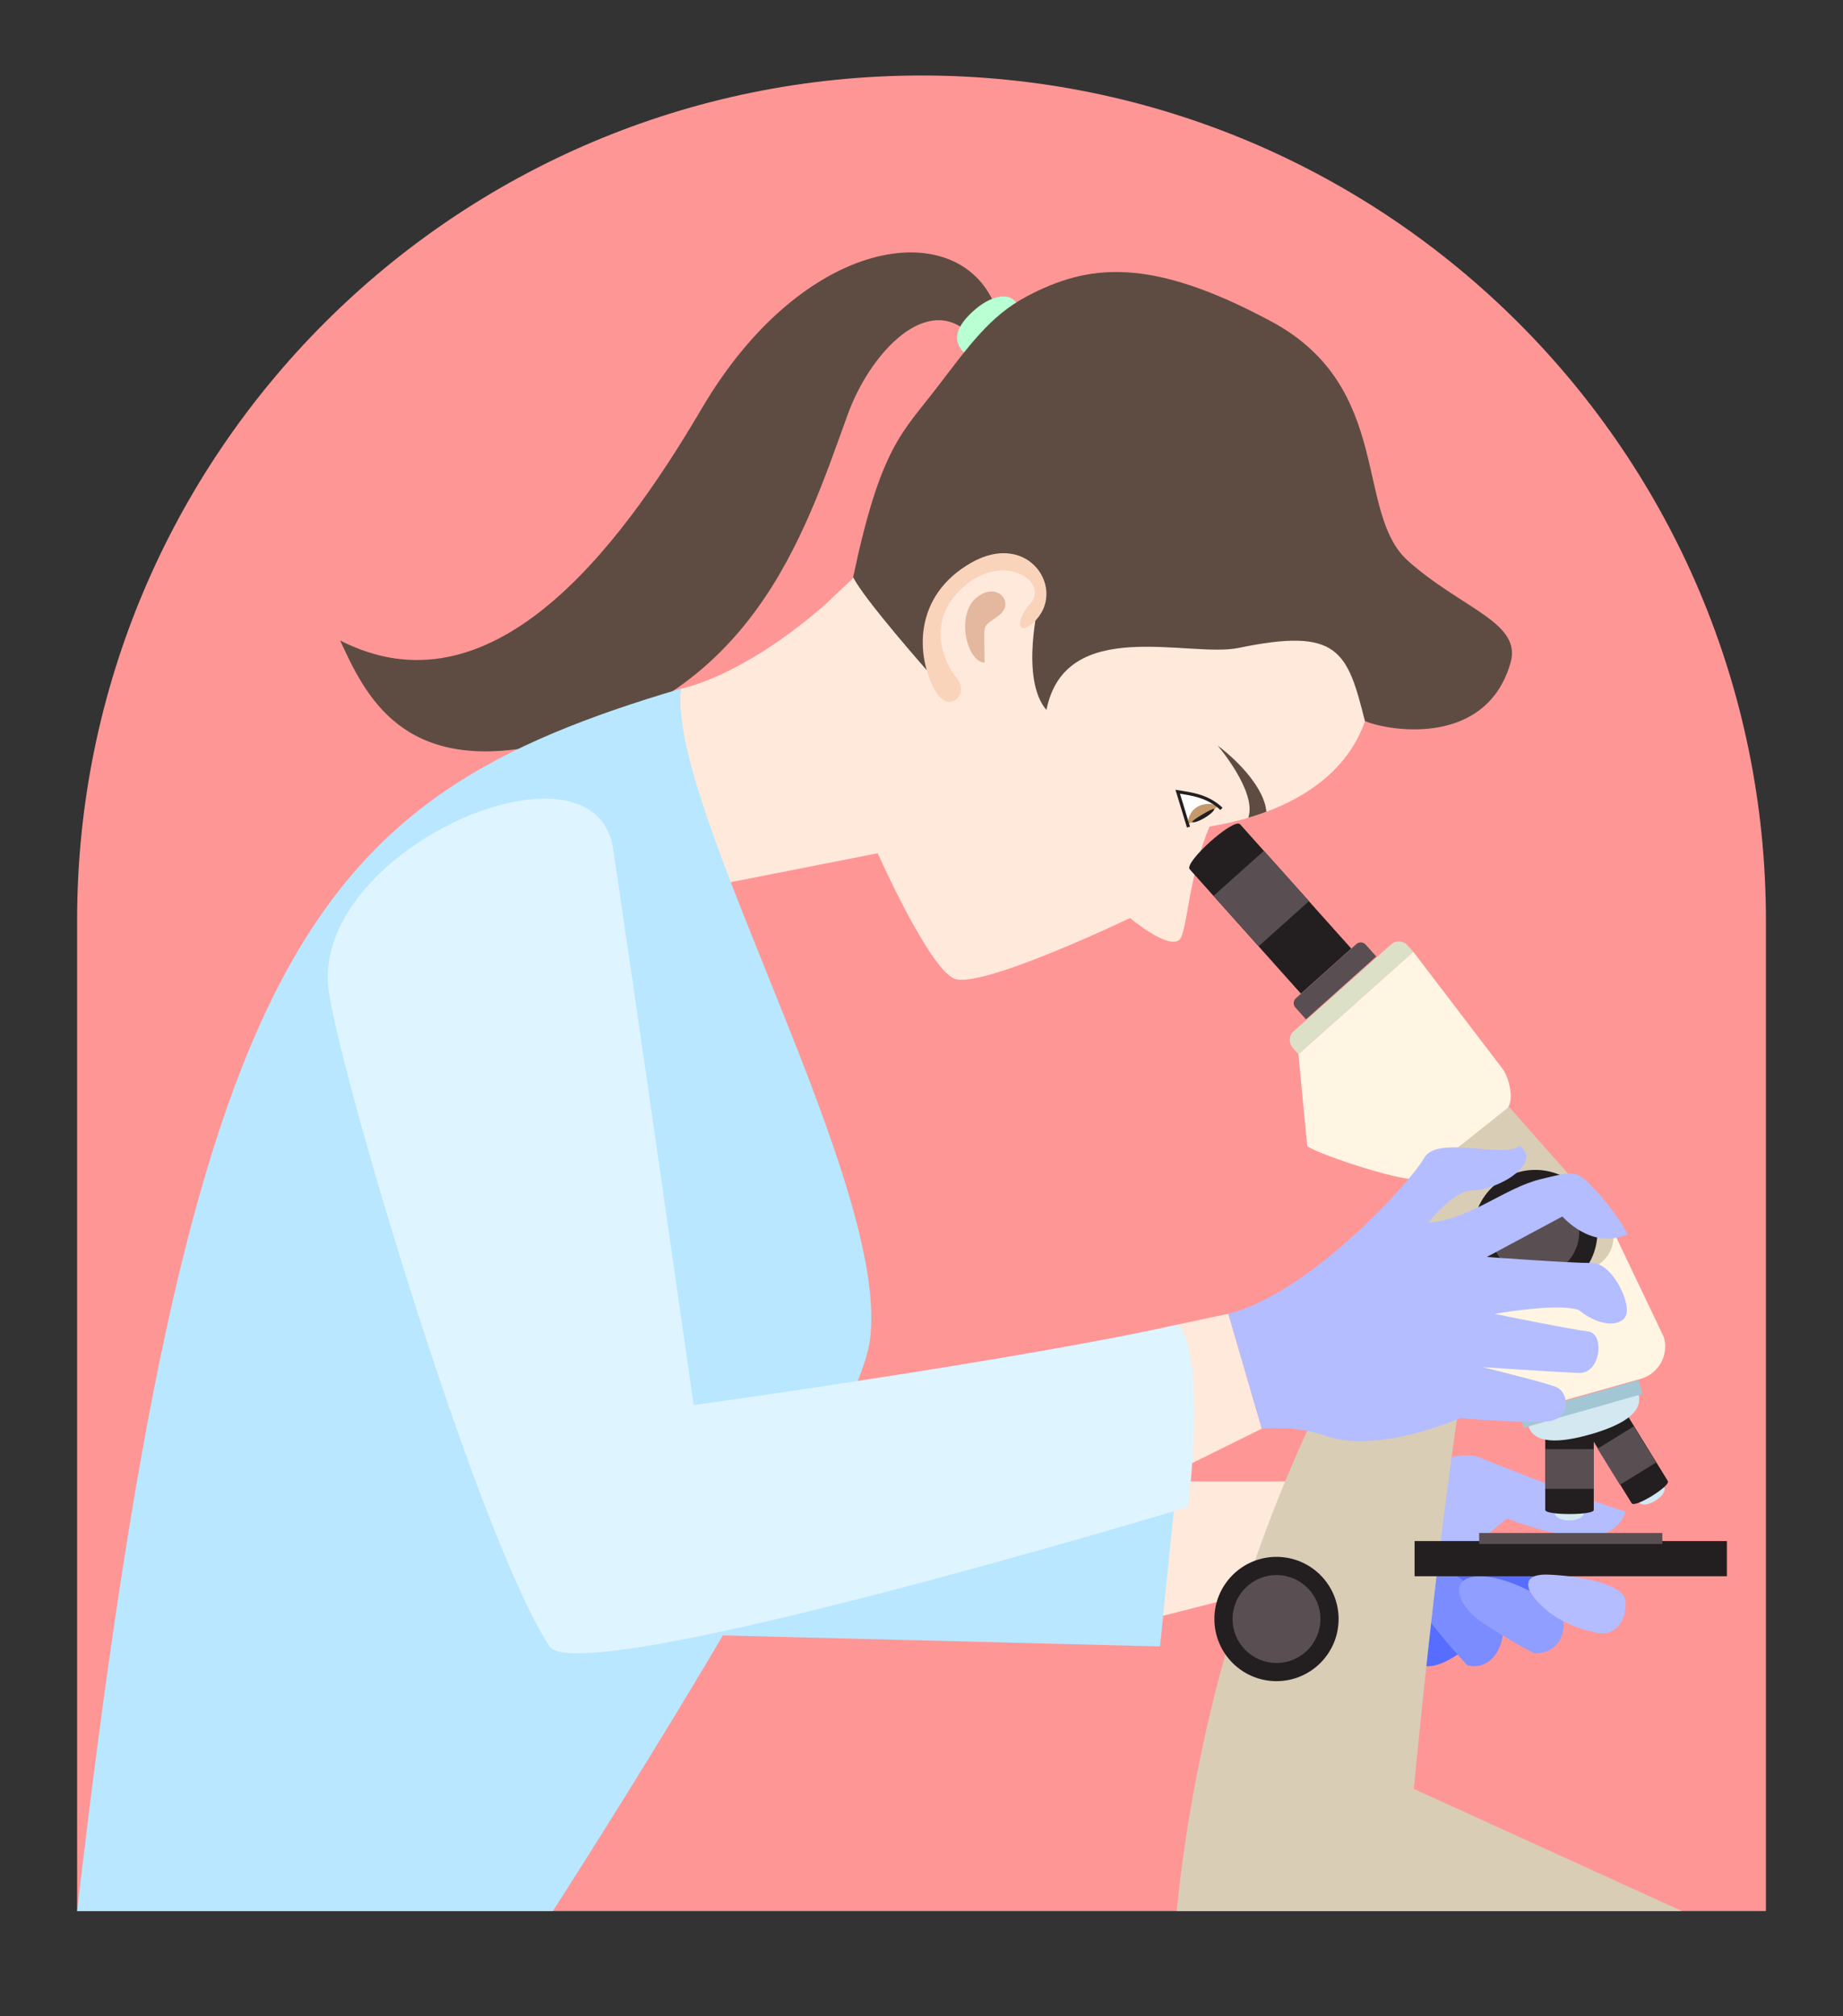 <?xml version="1.0" encoding="iso-8859-1"?>
<!-- Generator: Adobe Illustrator 27.7.0, SVG Export Plug-In . SVG Version: 6.00 Build 0)  -->
<svg version="1.1" id="Layer_2" xmlns="http://www.w3.org/2000/svg" xmlns:xlink="http://www.w3.org/1999/xlink" x="0px" y="0px"
	 viewBox="0 0 1161.662 1270.121" style="enable-background:new 0 0 1161.662 1270.121;" xml:space="preserve">
<rect x="0" y="0" width="1161.662" height="1270.121" fill="#333333" stroke="none"/>
<path style="fill:#FF9696;" d="M580.844,47.563h-0.001c-293.945,0-532.234,238.289-532.234,532.234v624.038h1064.468V579.797
	C1113.077,285.852,874.788,47.563,580.844,47.563z"/>
<path style="fill:#D3E8F0;" d="M1048.951,936.963c1.228,1.998-1.27,5.764-5.579,8.411c-4.309,2.647-8.797,3.173-10.025,1.174
	S1047.723,934.964,1048.951,936.963z"/>
<path style="fill:#FFF5E2;" d="M957.87,890.041l76.301-21.464c11.275-3.217,17.807-14.965,14.59-26.239l-33.123-69.425
	l-115.565,57.004L957.87,890.041z"/>
<polygon style="fill:#FFE9DB;" points="840.605,933.198 724.156,933.198 724.156,1020.112 830.726,992.935 "/>
<polygon style="fill:#B8E7FF;" points="741.696,933.198 471.514,921.655 407.312,1028.986 731.173,1037.12 "/>
<path style="fill:#576DFF;" d="M886.864,1041.607c5.55,8.426,14.204,12.79,32.817,0c18.613-12.79,60.131-55.423,60.131-55.423
	l-102.149,5.154L886.864,1041.607z"/>
<path style="fill:#7A8CFF;" d="M907.995,987.944c-19.795-5.565-19.632,16.628-6.99,33.034
	c12.642,16.406,23.973,28.081,23.973,28.081c10.899,2.768,19.961-5.423,22.057-17.79
	C949.13,1018.903,924.782,992.663,907.995,987.944z"/>
<path style="fill:#8F9EFF;" d="M933.799,992.943c-21.883-0.461-15.901,18.517,1.443,29.822
	c17.344,11.305,32.094,18.842,32.094,18.842c11.971,0,19.176-8.989,18.098-20.039C984.357,1010.518,952.358,993.334,933.799,992.943
	z"/>
<path style="fill:#B3BDFF;" d="M864.943,977.217c14.028-52.216,52.62-65.585,68.281-58.901
	c15.661,6.685,76.922,29.984,91.422,33.804c0,0-3.722,15.853-25.041,15.853s-49.778-11.459-49.778-11.459l-25.192,20.703H864.943z"
	/>
<path style="fill:#D9CDB6;" d="M996.73,799.67l-59.477,0.124c-20.297,53.433-46.115,327.097-46.115,327.097l168.985,76.945H741.696
	c23.569-233.085,128.223-397.524,166.075-448.04l-4.989-26.974l42.655-37.996l66.867,75.497
	C1023.245,779.559,1013.903,799.563,996.73,799.67z"/>
<circle style="fill:#231F20;" cx="967.72" cy="776.093" r="39.15"/>
<circle style="fill:#594F52;" cx="967.72" cy="776.093" r="27.683"/>
<circle style="fill:#231F20;" cx="804.584" cy="1019.854" r="39.15"/>
<circle style="fill:#594F52;" cx="804.584" cy="1019.854" r="27.683"/>
<path style="fill:#FFF5E2;" d="M949.767,698.324l-55.143,43.899c-5.049,4.498-65.805-15.654-70.671-20.348l-5.557-57.844
	l72.399-64.492l56.32,73.785C951.217,678.699,954.816,693.826,949.767,698.324z"/>
<polygon style="fill:#FFE9DB;" points="774.246,827.556 742.798,834.241 749.139,922.795 795.333,899.946 "/>
<path style="fill:#5E4C42;" d="M626.957,191.932c-23.705-56.403-120.373-43.98-184.749,65.573
	c-53.398,90.871-133.27,194.258-227.823,145.958c15.734,34.09,38.861,83.836,125.047,66.165
	c134.4-27.555,166.937-131.318,194.908-208.532c13.459-37.154,47.279-74.347,74.006-53.246
	C620.598,202.421,626.957,191.932,626.957,191.932z"/>
<path style="fill:#B8FFD3;" d="M642.727,197.679c-1.293-15.288-16.307-12.977-28.216-2.64
	c-11.909,10.337-14.353,18.934-7.417,26.593C616.915,232.473,642.727,197.679,642.727,197.679z"/>
<path style="fill:#FFE9DB;" d="M407.312,566.167l145.911-28.678c0,0,31.807,71.513,48.023,78.884s111.032-38.092,111.032-38.092
	s23.485,19.769,30.958,13.86c5.101-4.034,5.543-39.5,19.164-71.499c66.338-10.91,109.089-47.764,101.718-108.205
	s6.793-151.839-90.213-172.478s-236.4,126.038-256.216,142.994c-52.146,44.62-88.45,50.83-88.45,50.83L407.312,566.167z"/>
<path style="fill:#5E4C42;" d="M590.828,243.795c-22.054,28.755-35.679,37.428-53.077,119.748
	c6.168,13.068,46.37,58.586,46.37,58.586s-2.255-56.543,36.899-68.198c39.153-11.655,33.909,25.057,33.909,25.057
	s-12.201,48.59,4.65,68.258c11.9-59.859,89.931-32.611,121.22-39.121c62.935-13.096,68.462,2.08,79.534,46.134
	c17.482,6.993,76.928,15.37,91.788-36.81c7.25-25.458-30.885-33.983-64.683-64.193c-33.798-30.21-9.062-109.306-85.982-150.68
	S685.522,166.4,647.089,186.749C623.909,199.022,610.502,218.144,590.828,243.795z"/>
<path style="fill:#B8E7FF;" d="M48.609,1203.835h299.842c0,0,190.182-294.504,199.731-358.559
	c14.45-96.935-127.511-335.404-118.945-411.492C194.917,503.066,119.054,597.404,48.609,1203.835z"/>
<path style="fill:#DEF4FF;" d="M207.392,625.93c10.489,63.566,94.629,343.249,138.854,411.061
	c18.539,28.427,402.693-87.721,402.693-87.721s11.548-94.391-6.142-115.029c-100.447,22.484-305.556,50.825-305.556,50.825
	s-38.962-272.141-50.756-350.272C374.693,456.662,192.651,536.595,207.392,625.93z"/>
<path style="fill:#FFFFFF;" d="M748.456,518.843c8.938-1.69,14.719-6,19.23-11.363c-7.782-4.462-16.276-7.272-25.349-8.741
	L748.456,518.843z"/>
<path style="fill:#FAD3BB;" d="M651.432,392.1c21.612-19.811-2.622-58.564-39.334-37.586
	c-36.712,20.978-34.688,58.886-22.726,80.417c8.741,15.734,21.852,1.894,13.985-7.357s-21.739-37.222,6.119-59.708
	c24.302-19.617,52.337-1.021,39.679,12.631C640.253,390.097,640.943,401.715,651.432,392.1z"/>
<path style="fill:#E3B89F;" d="M620.598,417.449c0-27.097-2.491-21.115,8.982-29.719c10.489-7.867-0.874-21.852-13.986-11.363
	C602.483,386.855,608.994,416.574,620.598,417.449z"/>
<path style="fill:#C49A6C;" d="M767.463,507.738c-2.542-1.622-8.312-2.137-12.746,0.491c-4.417,2.618-6.111,7.541-5.93,10.545
	C757.391,517.069,763.041,512.913,767.463,507.738z"/>
<path style="fill:#231F20;" d="M759.269,515.199c-3.787,2.245-7.271,3.367-7.781,2.506c-0.51-0.861,13.204-8.99,13.714-8.129
	S763.056,512.954,759.269,515.199z"/>
<path style="fill:none;stroke:#231F20;stroke-width:2;stroke-miterlimit:10;" d="M769.88,509.512
	c-8.639-8.13-18.469-9.304-27.542-10.773l6.776,22.265"/>
<path style="fill:#5E4C42;" d="M798.209,511.353c-1.082-14.033-16.422-31.017-30.746-41.725c0,0,24.984,29.111,19.35,45.505
	C790.73,513.983,794.531,512.722,798.209,511.353z"/>
<path style="fill:#231F20;" d="M851.721,597.535l-31.728,28.395l-70.085-78.313c-3.879-4.335,27.849-32.729,31.728-28.395
	L851.721,597.535z"/>
<rect x="773.789" y="544.878" transform="matrix(0.745 -0.667 0.667 0.745 -174.952 674.501)" style="fill:#594F52;" width="42.578" height="42.578"/>
<path style="fill:#231F20;" d="M997.915,897.398l22.784-14.045l30.563,49.58c1.919,3.113-20.865,17.158-22.784,14.045
	L997.915,897.398z"/>
<rect x="1011.991" y="903.056" transform="matrix(-0.851 0.525 -0.525 -0.851 2379.132 1158.49)" style="fill:#594F52;" width="26.765" height="26.765"/>
<path style="fill:#D3E8F0;" d="M979.979,953.164c0.004,2.568,4.106,4.642,9.164,4.633c5.057-0.009,9.154-2.097,9.15-4.665
	C998.289,950.565,979.975,950.596,979.979,953.164z"/>
<path style="fill:#231F20;" d="M1004.577,896.744h-30.596v54.431c0,3.417,30.596,3.417,30.596,0L1004.577,896.744z"/>
<rect x="973.981" y="912.851" style="fill:#594F52;" width="30.596" height="25.013"/>
<path style="fill:#594F52;" d="M867.471,602.502l-44.283,39.631l-6.713-7.501c-1.511-1.688-1.367-4.282,0.321-5.793l38.169-34.159
	c1.688-1.511,4.282-1.367,5.793,0.321L867.471,602.502z"/>
<path style="fill:#DCE0C7;" d="M876.812,594.911l-61.405,54.699c-3.036,2.704-3.305,7.358-0.6,10.394l3.588,4.028l72.399-64.492
	l-3.588-4.028C884.502,592.476,879.848,592.207,876.812,594.911z"/>
<rect x="891.627" y="970.75" style="fill:#231F20;" width="196.852" height="22.166"/>
<rect x="932.327" y="965.671" style="fill:#594F52;" width="115.452" height="6.923"/>
<path style="fill:#B3BDFF;" d="M975.449,991.891c-18.124-0.475-14.364,11.303,0,22.954c14.364,11.651,34.12,14.141,34.12,14.141
	c9.915,0,15.882-9.264,14.989-20.653C1023.665,996.945,990.819,992.294,975.449,991.891z"/>
<path style="fill:#D3E8F0;" d="M1032.733,878.074c3.415,11.968-11.122,19.994-30.316,25.471
	c-19.194,5.477-35.777,6.329-39.192-5.638L1032.733,878.074z"/>
<rect x="957.615" y="879.186" transform="matrix(0.962 -0.274 0.274 0.962 -204.214 307.329)" style="fill:#A3C6D4;" width="77.869" height="9.032"/>
<path style="fill:#B3BDFF;" d="M774.246,827.556c51.114-12.705,115.121-83.083,123.3-97.951s48.92,0.419,60.346-7.73
	c14.349,10.452-12.334,27.714-30.655,28.074c-11.292,0.222-27.026,20.314-27.026,20.314c26.813-2.242,48.042-21.899,70.829-27.451
	c22.788-5.552,22.788-5.552,34.345,6.652c13.646,14.411,20.501,27.997,20.501,27.997c-22.69,10.357-41.081-11.18-41.081-11.18
	l-47.673,25.518c0,0,53.502,3.908,66.081,3.793c12.579-0.115,23.504,22.705,22.125,31.356s-16.012,9.907-30.101-1.681
	c-13.245-4.82-53.147,2.385-53.147,2.385s48.505,9.888,58.99,11.088c10.485,1.2,7.983,26.752-5.971,26.132
	c-19.483-0.865-60.677-3.703-60.677-3.703s35.66,8.746,45.626,12.219c9.966,3.473,9.995,21.461-5.631,22.026
	c-24.66,0.89-53.903-2.155-53.903-2.155s-52.484,23.182-85.532,11.06c-18.316-6.718-39.659-4.373-39.659-4.373L774.246,827.556z"/>
</svg>
